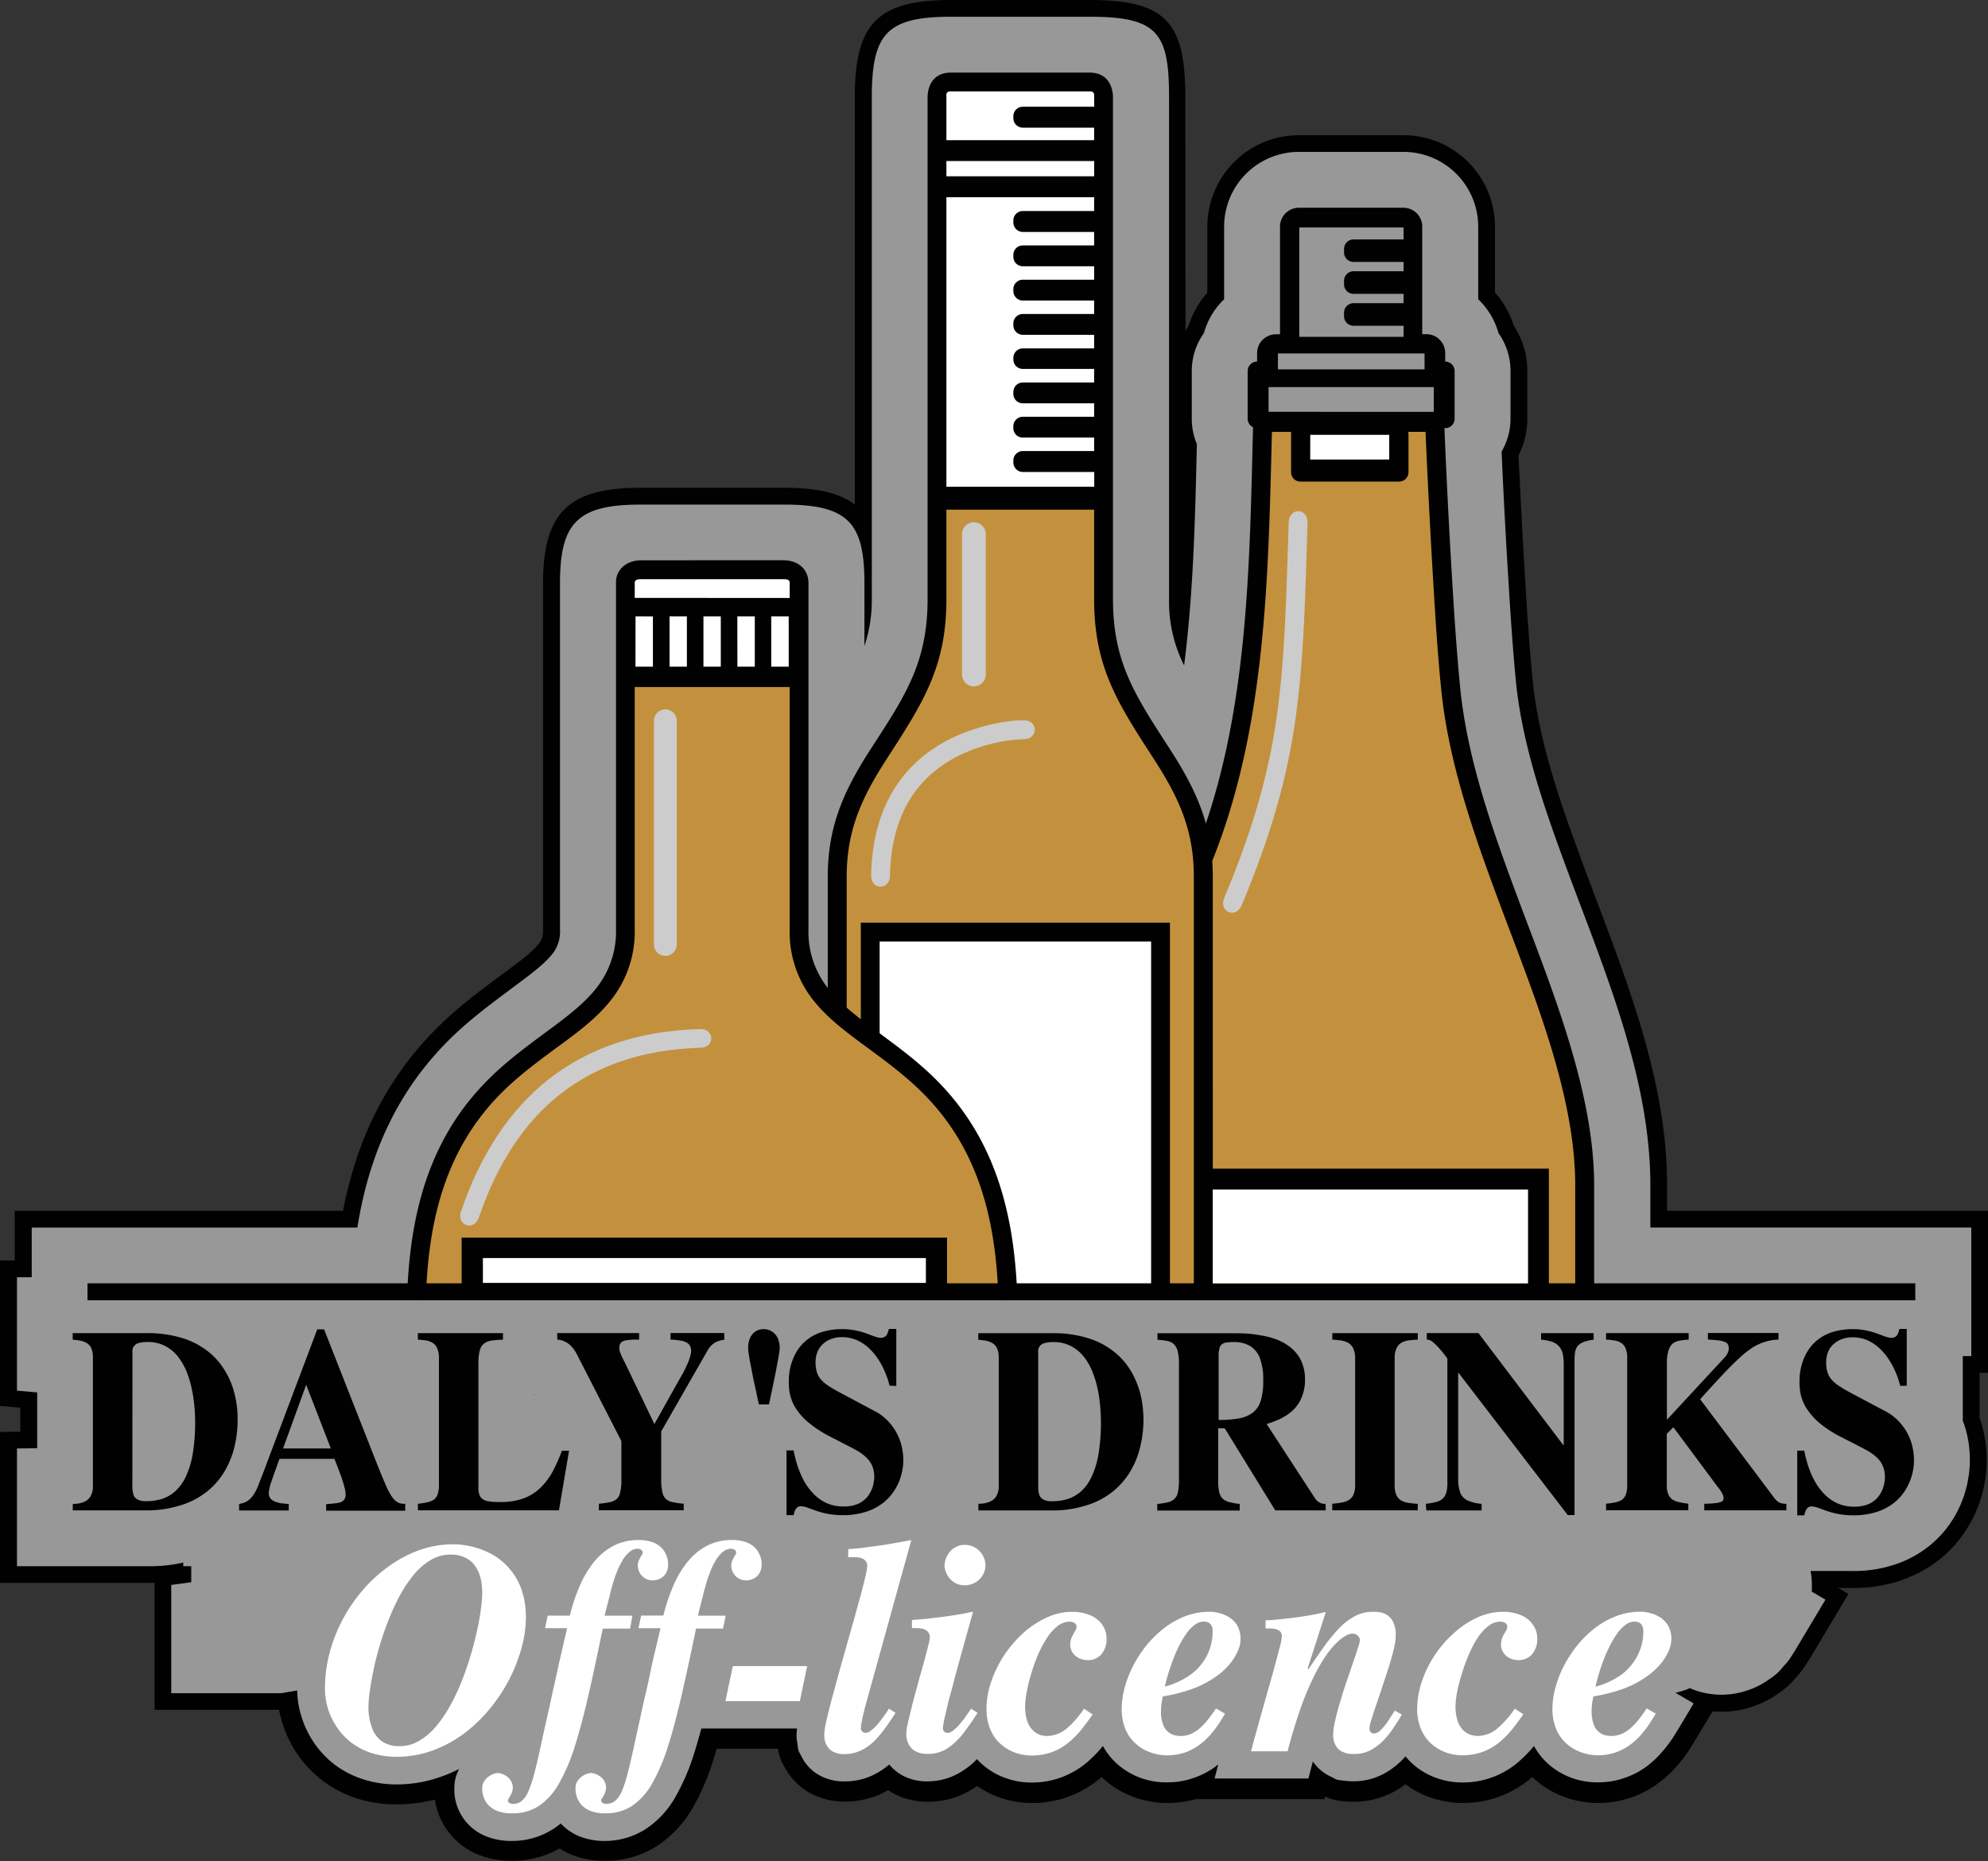 <?xml version="1.0" encoding="UTF-8"?> <svg xmlns="http://www.w3.org/2000/svg" viewBox="0 0 538.93 504.44"><rect x="0" y="0" width="538.93" height="504.44" fill="#333333" stroke="none"/><defs><style>.cls-1,.cls-7{fill:#010101;}.cls-1,.cls-2,.cls-3,.cls-5,.cls-6{fill-rule:evenodd;}.cls-2{fill:#989898;}.cls-3{fill:#c3913d;}.cls-4,.cls-5{fill:#fff;}.cls-6{fill:#cdcccc;}</style></defs><title>Asset 1</title><g id="Layer_2" data-name="Layer 2"><g id="Layer_1-2" data-name="Layer 1"><path class="cls-1" d="M321.39,89.66c.26-.46.52-.89.81-1.32a24.9,24.9,0,0,1,5.1-9V61.4a24.81,24.81,0,0,1,24.81-24.75h28.36A24.81,24.81,0,0,1,405.28,61.4V79.3a24.89,24.89,0,0,1,5.1,9,22.12,22.12,0,0,1,3.66,12.2v12.95a21.8,21.8,0,0,1-2.39,10q.78,16.31,1.73,32.6c.58,9.41,1.18,18.85,2.1,28.23,1.73,17.49,8.1,35,14.18,51.36,10.2,27.42,22.28,55.91,22.28,85.63v6.91h87v43.94h-2.3v12.14c.23.72.46,1.41.66,2.13a35.14,35.14,0,0,1,.06,18.5,34.16,34.16,0,0,1-4,9.24,33.64,33.64,0,0,1-7.43,8.46,35.34,35.34,0,0,1-10.78,5.84,38.84,38.84,0,0,1-12.71,2H498.3l2.79,1.64-10.17,17-1.3,2.07a29.47,29.47,0,0,1-2.71,3.54,23.29,23.29,0,0,1-4.47,4.11,26.54,26.54,0,0,1-7,3.68,26.13,26.13,0,0,1-8.79,1.5,22,22,0,0,1-2.39-.09l-4.35,7.22c-.66,1.09-1.33,2.19-2,3.28a49.51,49.51,0,0,1-3.37,4.4,32.87,32.87,0,0,1-5,4.58,27.26,27.26,0,0,1-7.23,3.83,27.81,27.81,0,0,1-9.08,1.52,26.89,26.89,0,0,1-8.27-1.32,25.33,25.33,0,0,1-8.15-4.46c-.49-.4-1-.83-1.41-1.27-.17.14-.32.26-.46.4a28.36,28.36,0,0,1-18.47,6.65,26.09,26.09,0,0,1-8.27-1.35,24,24,0,0,1-7.18-3.74,24.75,24.75,0,0,1-3.52,2.22,22.51,22.51,0,0,1-10,2.53,25.33,25.33,0,0,1-3.29-.14,12.68,12.68,0,0,1-5-1.29l-.17.72h-34.9a28.57,28.57,0,0,1-7.64,1.06,27.07,27.07,0,0,1-8.3-1.32,25.21,25.21,0,0,1-8.13-4.46c-.49-.4-1-.83-1.44-1.27-.14.14-.29.26-.46.4a28.35,28.35,0,0,1-18.44,6.65,26.26,26.26,0,0,1-8.3-1.35,23.9,23.9,0,0,1-6.51-3.28q-.65.47-1.3.86a22.61,22.61,0,0,1-12.22,3.42,19.35,19.35,0,0,1-8.7-2c-.66-.34-1.3-.72-1.93-1.12q-.78.43-1.64.86a23.19,23.19,0,0,1-10,2.22,19.1,19.1,0,0,1-9.8-2.47,17.16,17.16,0,0,1-6.6-6.85,12.49,12.49,0,0,1-1.82-5H194.28c-.29,1-.6,2-.92,3.05a62.52,62.52,0,0,1-5.42,12.69,30.5,30.5,0,0,1-9.57,10.44,25.83,25.83,0,0,1-14.5,4.2,23.83,23.83,0,0,1-8.73-1.58,20.28,20.28,0,0,1-3.43-1.76,26.3,26.3,0,0,1-13.11,3.34,23.72,23.72,0,0,1-8.73-1.58,19.34,19.34,0,0,1-8.64-6.73,18.76,18.76,0,0,1-3.34-8.29,41.14,41.14,0,0,1-10.29,1.29A34.76,34.76,0,0,1,96,487.23a31,31,0,0,1-16-12.69,31.36,31.36,0,0,1-3.69-8.34c-.26-.89-.49-1.81-.66-2.73-.63,0-1.38,0-2.39,0H41.9V429.05l-1.3,0H0V388.14l5.5-.06v-6.5L0,381.09V341.66H4V328.2H93c3.72-19.42,11.87-36.4,26.4-50.47,5.82-5.64,12.28-10.33,18.79-15.16,2.48-1.84,6.45-4.69,8.21-7.22a5.57,5.57,0,0,0,.81-3.4v-93.8c0-19.37,7.12-25.93,26.42-25.93h38.79c8.85,0,15.1,1.29,19.31,4.55V26.41c0-19.77,5.94-26.41,26-26.41h37.61c20.81,0,26,6.07,26,26.41Zm82.5,207.43c-4-15.65-10.34-30.87-15.94-46-7.23-19.39-14-39.1-16.48-59.74-.35,3.16-.78,6.33-1.27,9.5-2.85,18.07-8.36,35.28-15.45,52.11a22.48,22.48,0,0,1-6.31,8.66v35.42Zm-195-3.48a22.9,22.9,0,0,1-18.41,10.1c-12.51.37-22.68,3.8-30.49,12.08h49.77Z"></path><path class="cls-2" d="M96.88,332.74C100,313.21,107.52,295.6,122.62,281c5.71-5.52,12-10,18.33-14.76,2.91-2.19,7.15-5.27,9.25-8.29a9.75,9.75,0,0,0,1.61-6v-93.8c0-16.37,4.67-21.38,21.87-21.38h38.79c17.43,0,21.87,4.86,21.87,21.32v17a39,39,0,0,0,2-12.6V26.41c0-17.21,4-21.87,21.47-21.87h37.61c18.5,0,21.5,4.4,21.5,21.87v136.1A38.28,38.28,0,0,0,321,180.36c2.56-19.94,3-40.43,3.46-60a17.51,17.51,0,0,1-1.38-6.85V100.54a17.58,17.58,0,0,1,3.29-10.24,20.08,20.08,0,0,1,5.48-9.18V61.4a20.27,20.27,0,0,1,20.26-20.23h28.36A20.27,20.27,0,0,1,400.73,61.4V81.11a20.14,20.14,0,0,1,5.5,9.18,17.76,17.76,0,0,1,3.26,10.24v12.95a17.67,17.67,0,0,1-2.42,8.92q.74,17,1.79,34c.58,9.47,1.18,18.93,2.1,28.37,1.76,17.81,8.24,35.82,14.44,52.51,9.94,26.7,22,55.16,22,84v11.45h87v34.85h-2.31v17.49a25.91,25.91,0,0,1,.84,2.53,30.56,30.56,0,0,1,0,16.11,29.71,29.71,0,0,1-3.46,8,28.48,28.48,0,0,1-6.46,7.31,29.74,29.74,0,0,1-9.34,5.06,34.93,34.93,0,0,1-11.27,1.75,7.69,7.69,0,0,1-.81,0v0H490.83a21,21,0,0,1,.35,3.31c0,.92,0,1.67,0,2.3l3.69,2.16L487,446.75c-.37.63-.78,1.27-1.18,1.9a14.79,14.79,0,0,1-2.33,3,13.93,13.93,0,0,1-3.77,3.45,20.89,20.89,0,0,1-5.76,3,21.66,21.66,0,0,1-14,.2,14.42,14.42,0,0,1-1.84-.72l-.61.26a23,23,0,0,1-3.31,1l4.93,2.88-3.86,6.47c-.63,1-1.27,2.07-1.93,3.08a37.15,37.15,0,0,1-2.94,3.8,26.17,26.17,0,0,1-4.15,3.83,21.75,21.75,0,0,1-5.79,3,21.48,21.48,0,0,1-7.26,1.21,20.22,20.22,0,0,1-6.54-1,19.57,19.57,0,0,1-6.4-3.51,18.35,18.35,0,0,1-4.41-5.35,33.37,33.37,0,0,1-4.47,4.55,23,23,0,0,1-15,5.35,20.35,20.35,0,0,1-6.54-1.07,19.14,19.14,0,0,1-6.4-3.54,19.38,19.38,0,0,1-2.42-2.45c-.23.23-.46.49-.69.75a21.11,21.11,0,0,1-5.45,4.09,17.41,17.41,0,0,1-7.61,1.9,18.42,18.42,0,0,1-2.51-.12c-2.88-.35-1.79-.06-4.35-1.32a11.64,11.64,0,0,1-4.5-3.94l-1.21,4.63H329.26l1-3.83c-.29.23-.58.43-.84.66a21.75,21.75,0,0,1-5.79,3,21.48,21.48,0,0,1-7.26,1.21,20.4,20.4,0,0,1-6.57-1,19.46,19.46,0,0,1-6.37-3.51,18,18,0,0,1-4.44-5.35,33.16,33.16,0,0,1-4.44,4.55,23.21,23.21,0,0,1-6.51,3.83,23,23,0,0,1-8.44,1.53,20.1,20.1,0,0,1-6.54-1.07,18.87,18.87,0,0,1-6.4-3.54q-1-.82-1.81-1.73a21.93,21.93,0,0,1-4.24,3.4,17.34,17.34,0,0,1-9.28,2.62,13.79,13.79,0,0,1-6.25-1.38,12,12,0,0,1-4-3.19,21.12,21.12,0,0,1-4.41,2.88,17.63,17.63,0,0,1-7.66,1.7,13.74,13.74,0,0,1-7-1.73,11.67,11.67,0,0,1-4.52-4.63c-1.21-2.39-1-1.41-1.38-4.32a8.3,8.3,0,0,1-.14-2.53l.09-1.12H190.13c-.63,2.3-1.27,4.6-2,6.88a58.77,58.77,0,0,1-5,11.6,25,25,0,0,1-7.84,8.6A20.44,20.44,0,0,1,163.88,499a18.36,18.36,0,0,1-6.71-1.21,14,14,0,0,1-5.16-3.54,18.59,18.59,0,0,1-1.93,1.44A20.5,20.5,0,0,1,138.61,499a18.36,18.36,0,0,1-6.71-1.21,13.63,13.63,0,0,1-8.73-13.21,10.78,10.78,0,0,1,1.3-5.09,37.06,37.06,0,0,1-4.64,2,35.45,35.45,0,0,1-12.25,2.19,29,29,0,0,1-9.77-1.61A25.31,25.31,0,0,1,90,477.74a25.74,25.74,0,0,1-5.36-6.1,26.5,26.5,0,0,1-3.08-6.91,25.07,25.07,0,0,1-1-6.53c-.52.12-1.07.2-1.58.29-3.92.6-1.35.46-5.76.46H46.42V429.6l5.42-.72v-4.34H49.68v-1a39.93,39.93,0,0,1-9.08,1h-36V392.62l5.48-.06V377.43l-5.48-.49V346.21h4V332.74Zm312.75-31.1C405.8,283.77,398,265.1,392.2,249.56c-7.38-19.85-14.41-40.14-16.48-61.37-1-9.87-1.61-19.8-2.22-29.69-.26-4.29-.49-8.55-.72-12.83h-3.26c-.61,18.24-1,36.49-3.8,54.56-2.79,17.78-8.18,34.47-15.13,51a18.63,18.63,0,0,1-6.69,8.2v42.18Zm-211-100.31V256A18.06,18.06,0,0,1,196.3,265a17.8,17.8,0,0,1,5.3,3,47.09,47.09,0,0,1-2.68-16V201.33Zm9.25,78.18A12.06,12.06,0,0,1,208,281c.32,10.07-7.72,17.93-17.64,18.21-18.73.55-31.15,7.71-39.48,21.18h63.63l-1.35-34.87a52,52,0,0,1-5.24-6ZM145,378h-.12v.12H145Z"></path><path class="cls-3" d="M325.34,231.26S343,201.07,341.91,115.44h46.57s.78,67.25,8.42,88.77c0,0,7.09,27.85,16.57,48.34,0,0,19.74,45.69,16.57,96.91H321.39Z"></path><rect class="cls-4" x="352.17" y="115.84" width="27.43" height="12.26"></rect><path class="cls-3" d="M227.91,275.71l-1.33-38.62s.26-16.95,11.07-30.73c0,0,16.17-23.77,16.31-43.45V29.06s-1.64-6.68,3.75-6.36l36.51-.32s5.65-.81,5.65,6l-.78,139.27s2,16.69,11.56,29.44c0,0,15.13,17.47,16.19,40.17V350.79h-96Z"></path><rect class="cls-4" x="253.99" y="22.44" width="45.7" height="112.16"></rect><path class="cls-5" d="M235.66,280.86V252.23h79v97.83H273c-.52-37.61-13.83-52.11-37.37-69.2Z"></path><path class="cls-3" d="M112.59,349.58s-3.54-45,40.4-70.53c0,0,15.59-9.47,16-24l.61-100.54,47.55,1.32-.92,96.39s1.15,15.94,9.68,21.18c0,0,26.83,16.32,36,31.94,0,0,9.22,17.75,11.58,45.32H119.65Z"></path><rect class="cls-4" x="169.36" y="155.18" width="47.55" height="29.15"></rect><rect class="cls-4" x="127.69" y="337.98" width="126.65" height="11.97"></rect><path class="cls-6" d="M180.39,192.27h0a3.11,3.11,0,0,1,3.08,3.11V256a3.11,3.11,0,0,1-3.08,3.11h0a3.12,3.12,0,0,1-3.11-3.11V195.38a3.12,3.12,0,0,1,3.11-3.11Z"></path><path class="cls-6" d="M189.87,284c-30.92.92-50.17,17.09-60.05,46-1.3,3.83-6.14,2.19-4.84-1.64,10.58-30.93,31.67-48.46,64.75-49.43,4-.12,4.18,5,.14,5.09Z"></path><path class="cls-1" d="M125.15,335.48H256.73v16.37H125.15Zm5.76,5.52H251v6.76H130.91Z"></path><rect class="cls-7" x="23.72" y="347.85" width="495.5" height="4.6"></rect><path class="cls-1" d="M323.64,350.41V237.67c0-12.69-4.06-21.44-10.78-31.85-9.57-14.82-16.25-24.69-16.25-43.31V138.15H256.56v24.37c0,18.62-6.71,28.49-16.25,43.31-6.71,10.42-10.78,19.16-10.78,31.85V275.8l-5.13-3.31V237.67c0-13.73,4.35-23.34,11.61-34.59,9-13.93,15.45-23.11,15.45-40.57V26.41c0-2.68,1.24-6.73,6.31-6.73h37.61c5.1,0,6.34,4.06,6.34,6.73v136.1c0,17.47,6.48,26.64,15.45,40.57,7.26,11.25,11.61,20.86,11.61,34.59V350.41Zm-27-218.48v-4H277.27a2.57,2.57,0,0,1-2.56-2.56v-.55a2.57,2.57,0,0,1,2.56-2.56h19.34v-3.65H277.27a2.54,2.54,0,0,1-2.56-2.53v-.55a2.57,2.57,0,0,1,2.56-2.56h19.34v-3.65H277.27a2.56,2.56,0,0,1-2.56-2.53v-.55a2.57,2.57,0,0,1,2.56-2.56h19.34V100H277.27a2.56,2.56,0,0,1-2.56-2.53V97a2.57,2.57,0,0,1,2.56-2.56h19.34V90.75H277.27a2.57,2.57,0,0,1-2.56-2.56v-.55a2.56,2.56,0,0,1,2.56-2.53h19.34V81.46H277.27a2.57,2.57,0,0,1-2.56-2.56v-.55a2.56,2.56,0,0,1,2.56-2.53h19.34V72.17H277.27a2.57,2.57,0,0,1-2.56-2.56v-.55a2.54,2.54,0,0,1,2.56-2.53h19.34V62.87H277.27a2.57,2.57,0,0,1-2.56-2.56v-.55a2.57,2.57,0,0,1,2.56-2.56h19.34V53.46H256.56v78.47Zm0-103H277.27a2.57,2.57,0,0,0-2.56,2.56v.55a2.57,2.57,0,0,0,2.56,2.56h19.34V38H256.56V26.18c-.09-1,.2-1.41,1.21-1.41h37.61c1,0,1.33.43,1.24,1.41V29ZM256.56,43.65h40.06v4.14H256.56Z"></path><path class="cls-6" d="M264,141.57h0a3.21,3.21,0,0,1,3.23,3.19v38.1a3.21,3.21,0,0,1-3.23,3.19h0a3.21,3.21,0,0,1-3.2-3.19v-38.1a3.21,3.21,0,0,1,3.2-3.19Z"></path><path class="cls-6" d="M277.53,200.35a44.51,44.51,0,0,0-18.16,4.75c-12.68,6.59-17.87,18.33-18.1,32.26-.06,4-5.19,3.94-5.1-.09.26-15.91,6.54-29.35,21-36.77,5.65-2.91,13.89-5.24,20.35-5.27,4,0,4,5.12,0,5.12Z"></path><polygon class="cls-1" points="233.36 250.1 317.16 250.1 317.16 351.05 312.06 351.05 312.06 345.95 312.06 255.2 238.46 255.2 238.46 282.59 233.36 278.71 233.36 250.1"></polygon><path class="cls-1" d="M386.55,117.05h-4.81a2.39,2.39,0,0,1,.09.63V128a2.54,2.54,0,0,1-2.56,2.53H352.54A2.52,2.52,0,0,1,350,128v-10.3a4.63,4.63,0,0,1,.06-.63h-5.25c-1,39-1.5,80-16.31,116.62l-1,2.36-3.78-4.26c14.84-36.66,15-78.35,16-117.31l.06-2.5h51.61l.12,2.45q.86,21.41,2.16,42.84c.58,9.64,1.21,19.34,2.16,29,1.87,19.16,8.62,38.3,15.33,56.31,9,24.29,21,52.57,21,78.75v28.46h-5.13V321.29c0-25.35-12-53.43-20.72-77-6.86-18.44-13.69-37.9-15.62-57.58-1-9.7-1.56-19.45-2.16-29.15q-1.21-20.24-2.08-40.51Zm-31.35.81h21.41v6.7H355.19Z"></path><path class="cls-6" d="M354.47,141.68c-.63,18.56-.84,37.81-3.72,56.17-2.62,16.69-7.64,32-14.15,47.56-1.56,3.71-6.28,1.76-4.73-2,6.37-15.16,11.27-30.1,13.83-46.36,2.85-18.16,3-37.23,3.66-55.56.14-4,5.24-3.86,5.1.17Z"></path><path class="cls-1" d="M391.79,98a2.56,2.56,0,0,1,2.54,2.56v12.95a2.52,2.52,0,0,1-2.54,2.53h-51a2.54,2.54,0,0,1-2.56-2.53V100.54A2.58,2.58,0,0,1,340.79,98v-2.3a5.11,5.11,0,0,1,5.13-5.09H347V61.4a5.12,5.12,0,0,1,5.1-5.09h28.36a5.11,5.11,0,0,1,5.1,5.09V90.58h1.12a5.11,5.11,0,0,1,5.1,5.09Zm-47.89,6.93h44.78v6.7H343.9Zm8.33-43.28H380.5v3.25H366.92a2.57,2.57,0,0,0-2.56,2.56v1A2.57,2.57,0,0,0,366.92,71H380.5v2.53H366.92a2.57,2.57,0,0,0-2.56,2.56v1a2.57,2.57,0,0,0,2.56,2.56H380.5v2.53H366.92a2.57,2.57,0,0,0-2.56,2.56v1a2.57,2.57,0,0,0,2.56,2.56H380.5V91.3H352.23Zm-5.79,34.15h39.74v4.32H346.43Z"></path><path class="cls-7" d="M19.71,409.4H40.6a30.53,30.53,0,0,0,8.9-1.55,21.78,21.78,0,0,0,6.71-3.63,20.5,20.5,0,0,0,4.64-5.35,24.8,24.8,0,0,0,2.71-6.68,32,32,0,0,0,.86-7.54,27.5,27.5,0,0,0-.78-6.62,22.08,22.08,0,0,0-2.54-6.3,19.51,19.51,0,0,0-4.58-5.32,21.41,21.41,0,0,0-7-3.68,31.55,31.55,0,0,0-9.68-1.38H19.71v1.78c.63.06,1.3.14,1.93.23a6.87,6.87,0,0,1,1.79.63,3.21,3.21,0,0,1,1.27,1.35,5.65,5.65,0,0,1,.49,2.53v35a4.93,4.93,0,0,1-.49,2.39A3.61,3.61,0,0,1,23,407a7,7,0,0,1-3.26.63Zm16.2-42.3a8.05,8.05,0,0,1,0-1.18,1.83,1.83,0,0,1,.43-1.06,2.29,2.29,0,0,1,1.21-.81,8.72,8.72,0,0,1,2.45-.29,10.17,10.17,0,0,1,4.9,1.15,10.65,10.65,0,0,1,3.49,3,17.51,17.51,0,0,1,2.33,4.2,30.7,30.7,0,0,1,1.35,4.75,41.65,41.65,0,0,1,.66,4.63c.12,1.47.17,2.76.17,3.86a51.41,51.41,0,0,1-.66,8.78,24.16,24.16,0,0,1-1.87,6.13,12.42,12.42,0,0,1-2.85,3.94,10.07,10.07,0,0,1-3.63,2.1,14.47,14.47,0,0,1-4.24.6,4.9,4.9,0,0,1-2.39-.46,2.15,2.15,0,0,1-1.09-1.35,7.55,7.55,0,0,1-.29-2.33Zm73.94,40.51a3.74,3.74,0,0,1-2.07-.4,4.87,4.87,0,0,1-1.61-1.64,18.36,18.36,0,0,1-1.58-3c-.58-1.29-1.21-2.88-2-4.78L87.86,360.34H86l-14.7,39c-.49,1.32-1,2.5-1.35,3.48a14,14,0,0,1-1.3,2.47,5.92,5.92,0,0,1-1.58,1.58,6.08,6.08,0,0,1-2.25.78v1.78H78.27v-1.78c-.58,0-1.15-.09-1.79-.14a8.26,8.26,0,0,1-1.76-.43,3.43,3.43,0,0,1-1.35-.86,2.41,2.41,0,0,1-.52-1.61,12.56,12.56,0,0,1,.75-3.08c.52-1.52,1.24-3.54,2.16-6.1h14.9c.23.6.52,1.32.86,2.19l1,2.68c.32,1,.61,1.81.81,2.65a7.56,7.56,0,0,1,.35,2,2.27,2.27,0,0,1-.46,1.67,2.74,2.74,0,0,1-1.61.75c-.78.12-1.84.26-3.2.34v1.78h21.44Zm-33.11-15L83,375.36l6.69,17.26Zm77.52.63h-1.93a47.86,47.86,0,0,1-2.48,5.58,18.3,18.3,0,0,1-3.29,4.4,13,13,0,0,1-4.58,2.91,17.75,17.75,0,0,1-6.4,1,14.66,14.66,0,0,1-3.49-.26,2.89,2.89,0,0,1-1.87-1.15,4.8,4.8,0,0,1-.52-2.56V369.66a13.28,13.28,0,0,1,.37-3.62,3.41,3.41,0,0,1,1.21-1.9,4.46,4.46,0,0,1,2.07-.78,27.55,27.55,0,0,1,3-.23v-1.78H113.28v1.78c.75,0,1.47.12,2.16.2a5.08,5.08,0,0,1,1.79.63,3,3,0,0,1,1.27,1.47,6.45,6.45,0,0,1,.49,2.73v34.41a7.34,7.34,0,0,1-.37,2.53,2.81,2.81,0,0,1-1.09,1.44,5.37,5.37,0,0,1-1.79.69,22,22,0,0,1-2.45.37v1.78h38.24Zm42.07-31.91H181.78v1.78a19.85,19.85,0,0,1,2.82.29,4.21,4.21,0,0,1,2,.83,2.54,2.54,0,0,1,.75,2A5.51,5.51,0,0,1,187,368a14.1,14.1,0,0,1-.78,2c-.29.66-.58,1.27-.86,1.78a9.38,9.38,0,0,1-.61,1.09L177.4,386l-7.92-16.49c-.2-.37-.4-.81-.66-1.29s-.43-.95-.63-1.44a3.63,3.63,0,0,1-.29-1.24,2.35,2.35,0,0,1,.37-1.53,2.46,2.46,0,0,1,1.56-.72,18.32,18.32,0,0,1,3.43-.17v-1.78H151.06v1.78a5.26,5.26,0,0,1,2.22.6,6.11,6.11,0,0,1,1.58,1.18,8.76,8.76,0,0,1,1,1.27,8.56,8.56,0,0,1,.49.86l12.1,23.59v10.45a13.36,13.36,0,0,1-.32,3.42,3.27,3.27,0,0,1-1,1.87,4.13,4.13,0,0,1-1.9.83,21,21,0,0,1-2.88.4v1.78h23v-1.78a20.8,20.8,0,0,1-2.91-.4,3.89,3.89,0,0,1-1.87-.83,3.42,3.42,0,0,1-1-1.87,14.82,14.82,0,0,1-.32-3.42V388l12.65-22.1a5.69,5.69,0,0,1,1.47-1.67,4.62,4.62,0,0,1,1.61-.78,7.46,7.46,0,0,1,1.41-.32Zm12.13,19.34c.23-1,.46-2.16.72-3.4l.78-3.71c.26-1.27.49-2.45.69-3.57s.4-2.07.52-2.88a15.81,15.81,0,0,0,.2-1.73,6.56,6.56,0,0,0-.55-2.7,4.19,4.19,0,0,0-6.05-1.76,4.18,4.18,0,0,0-1.44,1.76,6.56,6.56,0,0,0-.52,2.7,14,14,0,0,0,.17,1.73c.14.81.29,1.76.52,2.88s.43,2.3.69,3.57.55,2.47.81,3.71.49,2.36.72,3.4Zm34.52-5V360.22h-2a9.83,9.83,0,0,1-.4,1.21,1.63,1.63,0,0,1-.63.86,2.1,2.1,0,0,1-1.15.35,5.92,5.92,0,0,1-1.67-.37c-.66-.23-1.38-.52-2.22-.81a19.51,19.51,0,0,0-2.88-.81,16.6,16.6,0,0,0-3.57-.37A18.18,18.18,0,0,0,223,361a12.46,12.46,0,0,0-3.92,1.93,11.76,11.76,0,0,0-2.65,2.71,13,13,0,0,0-1.58,3.08,14.08,14.08,0,0,0-.81,3,17.17,17.17,0,0,0-.2,2.56,22.1,22.1,0,0,0,.09,2.27,12.33,12.33,0,0,0,.63,2.79,11.64,11.64,0,0,0,1.73,3.19,16.78,16.78,0,0,0,3.34,3.42,31.22,31.22,0,0,0,5.53,3.51l4.41,2.27c1.1.55,2.08,1.09,3,1.61a12.45,12.45,0,0,1,2.33,1.78,6.81,6.81,0,0,1,1.56,2.24,8,8,0,0,1,.55,3.05,9.33,9.33,0,0,1-.12,1.18,8,8,0,0,1-.52,2,8.38,8.38,0,0,1-1.3,2.22,7.21,7.21,0,0,1-2.42,1.81,9.72,9.72,0,0,1-3.92.72,11.23,11.23,0,0,1-4.52-.86,12,12,0,0,1-3.52-2.42,16.53,16.53,0,0,1-2.62-3.45,25.36,25.36,0,0,1-1.82-4.14,33.73,33.73,0,0,1-1.1-4.32h-1.93v17.55h1.93a7.52,7.52,0,0,1,.32-1.15,2.14,2.14,0,0,1,.61-.89,1.38,1.38,0,0,1,1.07-.37,5.67,5.67,0,0,1,1.76.37l2.31.83a21.47,21.47,0,0,0,7.23,1.21,20.26,20.26,0,0,0,6.4-.95,15,15,0,0,0,4.67-2.47,13.6,13.6,0,0,0,3.08-3.51,13.76,13.76,0,0,0,1.73-4,14.92,14.92,0,0,0,.55-3.94,16,16,0,0,0-.55-4.23,14.43,14.43,0,0,0-1.38-3.4,13.47,13.47,0,0,0-1.82-2.56,13.66,13.66,0,0,0-1.9-1.81,10.66,10.66,0,0,0-1.64-1.09l-9.71-5.18a34,34,0,0,1-3.4-2,8.53,8.53,0,0,1-2.1-1.84,5.47,5.47,0,0,1-1-2,9.69,9.69,0,0,1-.29-2.53,7.28,7.28,0,0,1,.63-3,5.94,5.94,0,0,1,1.61-2.1,6.52,6.52,0,0,1,2.28-1.24,7.82,7.82,0,0,1,2.56-.4,10.12,10.12,0,0,1,4.24.86,11.94,11.94,0,0,1,3.37,2.33,16.77,16.77,0,0,1,2.54,3.17,21,21,0,0,1,1.76,3.51,19.6,19.6,0,0,1,1.07,3.28Zm22.25,33.75h20.92a30.51,30.51,0,0,0,8.88-1.55,21.13,21.13,0,0,0,6.71-3.63,20.48,20.48,0,0,0,4.64-5.35,23.05,23.05,0,0,0,2.71-6.68,30.51,30.51,0,0,0,.89-7.54,29,29,0,0,0-.78-6.62,23.87,23.87,0,0,0-2.54-6.3,19.61,19.61,0,0,0-4.61-5.32,21.11,21.11,0,0,0-7-3.68,31.23,31.23,0,0,0-9.65-1.38h-20.2v1.78c.66.06,1.3.14,2,.23a7.07,7.07,0,0,1,1.76.63,3.21,3.21,0,0,1,1.27,1.35,5.63,5.63,0,0,1,.52,2.53v35a5.29,5.29,0,0,1-.52,2.39,3.42,3.42,0,0,1-1.7,1.67,7,7,0,0,1-3.29.63Zm16.22-42.3a7.93,7.93,0,0,1,0-1.18,2.32,2.32,0,0,1,.43-1.06,2.38,2.38,0,0,1,1.24-.81,8.5,8.5,0,0,1,2.42-.29,10,10,0,0,1,4.9,1.15,10.74,10.74,0,0,1,3.52,3,16.48,16.48,0,0,1,2.31,4.2,27.82,27.82,0,0,1,1.38,4.75,41.18,41.18,0,0,1,.63,4.63c.12,1.47.17,2.76.17,3.86a51.47,51.47,0,0,1-.66,8.78,23.06,23.06,0,0,1-1.87,6.13,12.38,12.38,0,0,1-2.82,3.94,10.43,10.43,0,0,1-3.66,2.1,14.42,14.42,0,0,1-4.21.6,4.83,4.83,0,0,1-2.39-.46,2.29,2.29,0,0,1-1.12-1.35,6.84,6.84,0,0,1-.26-2.33Zm48.9-.35c.09-.58.17-1,.26-1.41a2,2,0,0,1,.55-.92,2.53,2.53,0,0,1,1.15-.52,13.53,13.53,0,0,1,2.13-.14,8.39,8.39,0,0,1,4.44,1.06,6.45,6.45,0,0,1,2.68,3.34,15.85,15.85,0,0,1,.89,5.84,17.84,17.84,0,0,1-.66,5.58,6.42,6.42,0,0,1-2.13,3.28,8.39,8.39,0,0,1-3.77,1.58,30.37,30.37,0,0,1-5.53.43Zm29,40.86a2.77,2.77,0,0,1-.84-.06,2.48,2.48,0,0,1-.92-.37,3.52,3.52,0,0,1-1-.92L343.38,386c.75-.23,1.56-.52,2.48-.89a16.36,16.36,0,0,0,2.74-1.38,12.06,12.06,0,0,0,2.56-2.16,10.1,10.1,0,0,0,1.87-3.22,12.29,12.29,0,0,0,.75-4.49,11.64,11.64,0,0,0-1.07-5.06,10.32,10.32,0,0,0-2.74-3.48,14.17,14.17,0,0,0-3.77-2.19A21.15,21.15,0,0,0,342,362a36.19,36.19,0,0,0-3.92-.52c-1.21-.06-2.19-.09-3-.09h-21.3v1.78a15.43,15.43,0,0,1,2.51.29,3.72,3.72,0,0,1,1.82.78,3.94,3.94,0,0,1,1.12,1.9,13,13,0,0,1,.37,3.57v31.42a15,15,0,0,1-.29,3.37,3.22,3.22,0,0,1-1,1.84,3.87,3.87,0,0,1-1.79.89,23.18,23.18,0,0,1-2.8.43v1.78h22.36v-1.78a22.18,22.18,0,0,1-2.77-.49,4.17,4.17,0,0,1-1.79-.89,3.64,3.64,0,0,1-1-1.81,14.79,14.79,0,0,1-.29-3.34V387.16h1.79l13.69,22.24H359.4Zm25,0q-1.38-.09-2.51-.26a5.93,5.93,0,0,1-2-.66,3.26,3.26,0,0,1-1.3-1.47,6.52,6.52,0,0,1-.46-2.65V368.17a5.78,5.78,0,0,1,.55-2.79,3.39,3.39,0,0,1,1.41-1.5,5.83,5.83,0,0,1,2-.58c.75-.09,1.53-.14,2.31-.17v-1.78H361.19v1.78c.78,0,1.53.12,2.25.2a6.45,6.45,0,0,1,2,.63,3.42,3.42,0,0,1,1.38,1.47,6.38,6.38,0,0,1,.55,2.73v34.41a6.32,6.32,0,0,1-.46,2.59,3.46,3.46,0,0,1-1.27,1.44,5.28,5.28,0,0,1-2,.69c-.75.14-1.58.23-2.48.32v1.78h23.17Zm2.3,1.78h15v-1.78a11.79,11.79,0,0,1-3.8-.92,3.94,3.94,0,0,1-2-2.13,11.45,11.45,0,0,1-.55-4V372.17h.14L425,410.67h1.84V368.8a16.4,16.4,0,0,1,.14-2.21,3.77,3.77,0,0,1,.66-1.67,4,4,0,0,1,1.56-1.12,11,11,0,0,1,2.82-.66v-1.78H417.78v1.78a11.14,11.14,0,0,1,3.23.66,4.27,4.27,0,0,1,1.84,1.41,4.88,4.88,0,0,1,.86,2.13,13.92,13.92,0,0,1,.2,2.82V391.7h-.12l-23-30.36h-14v1.78a1.69,1.69,0,0,1,.72.12,2.5,2.5,0,0,1,1,.6,14.76,14.76,0,0,1,1.56,1.53,32.25,32.25,0,0,1,2.3,2.88v33.7a8.45,8.45,0,0,1-.35,2.79,3.25,3.25,0,0,1-1.07,1.61,4.41,4.41,0,0,1-1.82.83,22,22,0,0,1-2.59.43Zm97.63-1.78a7.86,7.86,0,0,1-1.21-.12,3.28,3.28,0,0,1-1-.43,3.82,3.82,0,0,1-1-.95l-20.17-26.85c2.19-2.45,4.15-4.58,5.82-6.36s3.14-3.28,4.47-4.49a27.21,27.21,0,0,1,3.66-3,14.13,14.13,0,0,1,7.29-2.33v-1.78H463v1.78c1.18.06,2.16.14,2.91.23a7.57,7.57,0,0,1,1.7.43,1.47,1.47,0,0,1,.81.66,2.08,2.08,0,0,1,.23,1,3.22,3.22,0,0,1-.23,1.21,5.1,5.1,0,0,1-.75,1.15c-.35.4-.81.92-1.41,1.55l-14.38,15.51V369.66a11.65,11.65,0,0,1,.43-3.57,4,4,0,0,1,1.15-1.9,4.06,4.06,0,0,1,1.87-.78,14.67,14.67,0,0,1,2.45-.29v-1.78H435.39v1.78c.75,0,1.5.12,2.16.2a5,5,0,0,1,1.84.63,3.21,3.21,0,0,1,1.27,1.47,6.49,6.49,0,0,1,.46,2.73v34.41a7,7,0,0,1-.37,2.56,3.17,3.17,0,0,1-1.12,1.44,5.22,5.22,0,0,1-1.82.69,24.44,24.44,0,0,1-2.42.34v1.78h22.3v-1.78a21.68,21.68,0,0,1-2.39-.4,5.61,5.61,0,0,1-1.84-.69,3.35,3.35,0,0,1-1.18-1.41,6.25,6.25,0,0,1-.43-2.53V388.65l1.79-1.78,12,16.14a10.75,10.75,0,0,1,1.21,1.73,3,3,0,0,1,.4,1.38.92.92,0,0,1-.46.86,4.1,4.1,0,0,1-1.61.43,27.29,27.29,0,0,1-3.17.2v1.78h22.25Zm32.62-32V360.22h-2a6.61,6.61,0,0,1-.37,1.21,1.79,1.79,0,0,1-.63.86,2.21,2.21,0,0,1-1.18.35,6.14,6.14,0,0,1-1.67-.37c-.63-.23-1.38-.52-2.22-.81a20.13,20.13,0,0,0-2.85-.81,16.79,16.79,0,0,0-3.57-.37A18.18,18.18,0,0,0,497,361a12.16,12.16,0,0,0-3.92,1.93,11.23,11.23,0,0,0-2.65,2.71,13.17,13.17,0,0,0-1.61,3.08,15.86,15.86,0,0,0-.78,3,14,14,0,0,0-.2,2.56,16.14,16.14,0,0,0,.09,2.27,11,11,0,0,0,.63,2.79,11.65,11.65,0,0,0,1.73,3.19A16.78,16.78,0,0,0,493.6,386a29.86,29.86,0,0,0,5.5,3.51l4.44,2.27c1.09.55,2.08,1.09,3,1.61a12.69,12.69,0,0,1,2.36,1.78,6.34,6.34,0,0,1,1.53,2.24,7.5,7.5,0,0,1,.55,3.05,5.12,5.12,0,0,1-.09,1.18,11.46,11.46,0,0,1-.52,2,7.81,7.81,0,0,1-1.33,2.22,6.68,6.68,0,0,1-2.42,1.81,9.62,9.62,0,0,1-3.92.72,11.18,11.18,0,0,1-4.5-.86,11.59,11.59,0,0,1-3.52-2.42,16.55,16.55,0,0,1-2.62-3.45,25.48,25.48,0,0,1-1.82-4.14,34,34,0,0,1-1.12-4.32h-1.9v17.55h1.9a7.49,7.49,0,0,1,.35-1.15,2.08,2.08,0,0,1,.58-.89,1.46,1.46,0,0,1,1.07-.37,5.51,5.51,0,0,1,1.76.37l2.33.83a20.77,20.77,0,0,0,3.11.83,21.62,21.62,0,0,0,4.12.37,20.52,20.52,0,0,0,6.4-.95,14.55,14.55,0,0,0,4.64-2.47,13.72,13.72,0,0,0,3.11-3.51,15.51,15.51,0,0,0,1.73-4,14.9,14.9,0,0,0,.55-3.94,17.22,17.22,0,0,0-.55-4.23,14.44,14.44,0,0,0-1.38-3.4,14.92,14.92,0,0,0-1.82-2.56,12.34,12.34,0,0,0-1.93-1.81,9.34,9.34,0,0,0-1.61-1.09l-9.74-5.18a37.45,37.45,0,0,1-3.4-2,8.88,8.88,0,0,1-2.08-1.84,5.45,5.45,0,0,1-1-2,8.59,8.59,0,0,1-.29-2.53,7.29,7.29,0,0,1,.6-3,5.71,5.71,0,0,1,1.64-2.1,6.53,6.53,0,0,1,2.28-1.24,7.7,7.7,0,0,1,2.56-.4,10.13,10.13,0,0,1,4.24.86,12.23,12.23,0,0,1,3.34,2.33,15.67,15.67,0,0,1,2.54,3.17,21.2,21.2,0,0,1,1.79,3.51,22.7,22.7,0,0,1,1.07,3.28Z"></path><path class="cls-4" d="M122.1,421.4a8.57,8.57,0,0,1,4.18.89,6.6,6.6,0,0,1,2.54,2.22,10.12,10.12,0,0,1,1.33,2.76,14.63,14.63,0,0,1,.49,2.62q.09,1.21.09,1.73a32.22,32.22,0,0,1-.37,4.52c-.23,1.84-.58,3.83-1.07,6s-1.07,4.46-1.79,6.85-1.53,4.72-2.45,7a56.18,56.18,0,0,1-3.17,6.62,33.4,33.4,0,0,1-3.83,5.52,17,17,0,0,1-4.5,3.77,10.2,10.2,0,0,1-5.13,1.41,8.71,8.71,0,0,1-4.38-1,7.27,7.27,0,0,1-3-3.48,16,16,0,0,1-1.15-6.47,30.73,30.73,0,0,1,.35-3.94c.23-1.64.58-3.54,1-5.67s1-4.34,1.7-6.7,1.5-4.69,2.42-7a64.59,64.59,0,0,1,3.08-6.68,35.17,35.17,0,0,1,3.83-5.64,17.36,17.36,0,0,1,4.55-3.91,10.41,10.41,0,0,1,5.3-1.44Zm-34,36.34A18.5,18.5,0,0,0,91,467.67a17.68,17.68,0,0,0,9.31,7.37,22.67,22.67,0,0,0,7.29,1.15,28.29,28.29,0,0,0,9.68-1.7,34,34,0,0,0,8.47-4.57,40.43,40.43,0,0,0,7-6.71,45.25,45.25,0,0,0,5.3-8,44.09,44.09,0,0,0,3.34-8.55,32,32,0,0,0,1.18-8.32,23.1,23.1,0,0,0-1.21-7.54,17.71,17.71,0,0,0-7.78-9.38,22.39,22.39,0,0,0-5.36-2.13,21.69,21.69,0,0,0-5.5-.69,27.15,27.15,0,0,0-8.82,1.5,33,33,0,0,0-8.13,4.2,39,39,0,0,0-7.12,6.36,43.88,43.88,0,0,0-5.59,8,43,43,0,0,0-3.66,9.18,38.06,38.06,0,0,0-1.3,9.87Zm83.34-19.8h-7.55l1.5-5.84c.14-.69.37-1.55.66-2.56s.66-2.07,1.07-3.19a21.08,21.08,0,0,1,1.5-3.14,8.25,8.25,0,0,1,1.9-2.42,3.54,3.54,0,0,1,2.33-1,1.71,1.71,0,0,1,.92.26.93.93,0,0,1,.46.89,1.33,1.33,0,0,1-.35.72c-.2.34-.43.72-.63,1.15a3.91,3.91,0,0,0-.35,1.44,4.67,4.67,0,0,0,.55,2.13,4,4,0,0,0,3.4,2,4.85,4.85,0,0,0,2-.43,4.19,4.19,0,0,0,1.61-1.41,4.46,4.46,0,0,0,.66-2.53,6.29,6.29,0,0,0-.23-1.73,7.25,7.25,0,0,0-1.07-2.19,6.6,6.6,0,0,0-2.42-1.87,10.65,10.65,0,0,0-4.32-.78,14.37,14.37,0,0,0-6.86,1.61,16.82,16.82,0,0,0-5.27,4.43,27.64,27.64,0,0,0-3.83,6.5,50.33,50.33,0,0,0-2.65,7.94h-6l-.72,3.42h6c-.32,1.35-.72,3-1.15,4.95s-1,4.12-1.47,6.45-1.07,4.72-1.58,7.14-1.07,4.83-1.59,7.16-1,4.46-1.41,6.42c-.6,2.79-1.15,5.15-1.67,7.11a35.17,35.17,0,0,1-1.56,4.81,7.09,7.09,0,0,1-1.84,2.73,3.5,3.5,0,0,1-2.48.83,1.63,1.63,0,0,1-1-.29,1,1,0,0,1-.32-.69,2.41,2.41,0,0,1,.35-.66,10.26,10.26,0,0,0,.63-1.15,3.85,3.85,0,0,0,.35-1.55,3.54,3.54,0,0,0-.49-1.87,4,4,0,0,0-1.15-1.24,5.47,5.47,0,0,0-1.35-.69,3.85,3.85,0,0,0-1.09-.2,3.53,3.53,0,0,0-1.21.26,5.59,5.59,0,0,0-1.38.78,4.68,4.68,0,0,0-1.12,1.27,3.34,3.34,0,0,0-.49,1.7,6.89,6.89,0,0,0,1.12,4,6.46,6.46,0,0,0,2.88,2.22,10.5,10.5,0,0,0,4,.69,13,13,0,0,0,7.35-2,17.92,17.92,0,0,0,5.48-6.13,51.14,51.14,0,0,0,4.29-10.1c1.27-4,2.51-8.72,3.72-14s2.48-11.28,3.83-17.84h7.41Zm25.3,0h-7.55l1.47-5.84c.17-.69.4-1.55.69-2.56s.63-2.07,1.07-3.19a18.39,18.39,0,0,1,1.47-3.14,8.74,8.74,0,0,1,1.9-2.42,3.6,3.6,0,0,1,2.33-1,1.82,1.82,0,0,1,1,.26.92.92,0,0,1,.43.89,1.33,1.33,0,0,1-.35.72c-.2.34-.4.72-.61,1.15a3.41,3.41,0,0,0-.35,1.44,4,4,0,0,0,.55,2.13,4,4,0,0,0,1.41,1.44,4.17,4.17,0,0,0,2,.55,4.75,4.75,0,0,0,2-.43,3.82,3.82,0,0,0,1.61-1.41,4.46,4.46,0,0,0,.66-2.53,6.29,6.29,0,0,0-.23-1.73,7.25,7.25,0,0,0-1.07-2.19,6.6,6.6,0,0,0-2.42-1.87,10.56,10.56,0,0,0-4.32-.78,14.45,14.45,0,0,0-6.86,1.61,16.82,16.82,0,0,0-5.27,4.43,27.65,27.65,0,0,0-3.83,6.5,53.46,53.46,0,0,0-2.65,7.94h-6l-.75,3.42h6c-.35,1.35-.72,3-1.18,4.95s-1,4.12-1.47,6.45-1,4.72-1.58,7.14-1.07,4.83-1.58,7.16-1,4.46-1.41,6.42c-.61,2.79-1.15,5.15-1.67,7.11a28.66,28.66,0,0,1-1.56,4.81,7.06,7.06,0,0,1-1.82,2.73,3.62,3.62,0,0,1-2.51.83,1.53,1.53,0,0,1-1-.29,1,1,0,0,1-.32-.69,1.42,1.42,0,0,1,.35-.66,10.51,10.51,0,0,0,.61-1.15,3.42,3.42,0,0,0,.35-1.55,3.54,3.54,0,0,0-.49-1.87,4,4,0,0,0-1.15-1.24,5.49,5.49,0,0,0-1.35-.69,3.85,3.85,0,0,0-1.1-.2,3.53,3.53,0,0,0-1.21.26,5.58,5.58,0,0,0-1.38.78,5.22,5.22,0,0,0-1.12,1.27,3.06,3.06,0,0,0-.46,1.7,6.69,6.69,0,0,0,1.12,4,6.23,6.23,0,0,0,2.85,2.22,10.51,10.51,0,0,0,4,.69,12.94,12.94,0,0,0,7.35-2,17.92,17.92,0,0,0,5.48-6.13,51.11,51.11,0,0,0,4.29-10.1c1.27-4,2.51-8.72,3.72-14s2.51-11.28,3.86-17.84H196Zm22.07,13.67H198.66l-2,9.5h20.17ZM241,463.15c-.4.63-.89,1.32-1.44,2.07a24.57,24.57,0,0,1-1.64,2.13,10.32,10.32,0,0,1-1.73,1.67,2.61,2.61,0,0,1-1.58.69,1.87,1.87,0,0,1-.37-.09,1.44,1.44,0,0,1-.55-.35,1.1,1.1,0,0,1-.32-.81,9.57,9.57,0,0,1,.23-1.7c.12-.72.29-1.5.49-2.33s.4-1.61.6-2.33.35-1.35.49-1.81l11.87-42.84c-1.61.29-3.08.58-4.47.81s-2.77.49-4.06.66-2.68.37-4.06.55-2.91.32-4.52.43v2.22a17,17,0,0,1,2.42,0,3.58,3.58,0,0,1,1.93.63,2.08,2.08,0,0,1,.81,1.78,17.82,17.82,0,0,1-.52,2.85q-.48,2.12-1.3,5.18c-.58,2-1.18,4.29-1.87,6.76s-1.41,4.95-2.13,7.54-1.47,5.12-2.13,7.6-1.33,4.78-1.87,6.88-1,3.94-1.33,5.44a18.51,18.51,0,0,0-.49,3.22,7.73,7.73,0,0,0,.06,1.32,5.4,5.4,0,0,0,.63,1.84,4,4,0,0,0,1.64,1.61,6.33,6.33,0,0,0,3.23.69,10.33,10.33,0,0,0,4.41-1,13.51,13.51,0,0,0,3.6-2.56,28.54,28.54,0,0,0,3-3.57c.92-1.29,1.87-2.65,2.74-4.06Zm22.25,0c-.4.63-.89,1.32-1.41,2.07s-1.1,1.47-1.67,2.13a10.34,10.34,0,0,1-1.73,1.67,2.61,2.61,0,0,1-1.58.69,1.32,1.32,0,0,1-.81-.29,1.24,1.24,0,0,1-.43-1A16.81,16.81,0,0,1,256,466c.26-1.15.61-2.59,1-4.29s1-3.6,1.5-5.64,1.12-4.2,1.73-6.42,1.24-4.4,1.84-6.59,1.18-4.26,1.73-6.21q-2.12.47-4.5.86c-1.56.26-3.14.49-4.67.66s-2.94.37-4.24.49-2.33.2-3.17.26v2.21a15.25,15.25,0,0,1,2.31.06,3.55,3.55,0,0,1,1.82.69,2.44,2.44,0,0,1,.72,1.87,11,11,0,0,1-.37,1.84c-.23,1-.52,2.1-.89,3.51s-.81,2.91-1.27,4.52-.89,3.31-1.35,4.95-.86,3.25-1.24,4.78-.69,2.79-.92,3.91a13.59,13.59,0,0,0-.35,2.47,7.28,7.28,0,0,0,.2,1.67,5.17,5.17,0,0,0,.84,1.81,4.49,4.49,0,0,0,1.73,1.41,6.41,6.41,0,0,0,2.88.58A9.76,9.76,0,0,0,256.7,474,17.67,17.67,0,0,0,261,470a63.15,63.15,0,0,0,4-5.73Zm-7.23-39a5.81,5.81,0,0,0,.32,1.75,6.09,6.09,0,0,0,1,1.81,5.32,5.32,0,0,0,1.67,1.41,5.17,5.17,0,0,0,2.48.58,5.58,5.58,0,0,0,2.88-.75,5.4,5.4,0,0,0,2-1.93,5.29,5.29,0,0,0,.78-2.73,5.79,5.79,0,0,0-.78-2.79,6,6,0,0,0-2-2,5.62,5.62,0,0,0-2.85-.75,4.81,4.81,0,0,0-2.39.58,4.74,4.74,0,0,0-1.7,1.38,5.91,5.91,0,0,0-1,1.75,5,5,0,0,0-.35,1.7Zm37.84,39a24.69,24.69,0,0,1-4.84,5.5,8.59,8.59,0,0,1-5.16,1.9,7.12,7.12,0,0,1-2-.32A5.4,5.4,0,0,1,280,469a6.11,6.11,0,0,1-1.5-2.45,12.58,12.58,0,0,1-.6-4,22.73,22.73,0,0,1,.4-3.71,41.29,41.29,0,0,1,1.15-4.83,49.05,49.05,0,0,1,1.79-5.12,32.11,32.11,0,0,1,2.42-4.66,13.63,13.63,0,0,1,2.91-3.37,5.28,5.28,0,0,1,3.37-1.29,2.77,2.77,0,0,1,.84.12,2,2,0,0,1,.75.43,1.29,1.29,0,0,1,.32.84,2.75,2.75,0,0,1-.46,1.24,14.64,14.64,0,0,0-.81,1.53,4.69,4.69,0,0,0-.46,2,4.07,4.07,0,0,0,.72,2.33,4.48,4.48,0,0,0,1.76,1.44,5.38,5.38,0,0,0,2.19.49,4.74,4.74,0,0,0,3.78-1.58,6.32,6.32,0,0,0,1.41-4.32,6.5,6.5,0,0,0-1-3.45,7.37,7.37,0,0,0-3.11-2.68,12.35,12.35,0,0,0-5.33-1.06,16.18,16.18,0,0,0-6.74,1.53,24.36,24.36,0,0,0-6.28,4.11,32.4,32.4,0,0,0-5.22,6,31.7,31.7,0,0,0-3.54,7.14,22.35,22.35,0,0,0-1.33,7.54,14.1,14.1,0,0,0,1.15,5.81,10.41,10.41,0,0,0,2.94,3.91,12.07,12.07,0,0,0,3.92,2.22,13.67,13.67,0,0,0,4.21.69,16.7,16.7,0,0,0,5.73-1,15.71,15.71,0,0,0,4.41-2.62,24,24,0,0,0,3.49-3.57c1-1.29,2-2.62,2.94-3.94Zm35.79-.06q-.78,1.17-1.73,2.42a18.65,18.65,0,0,1-2.1,2.42,10.09,10.09,0,0,1-2.56,1.87,6.75,6.75,0,0,1-3.05.75,8.13,8.13,0,0,1-1.53-.14,4.46,4.46,0,0,1-3.31-2.79,9.12,9.12,0,0,1-.63-3.8,14.68,14.68,0,0,1,.12-2c.09-.58.2-1.27.37-2a43.64,43.64,0,0,0,8.27-2.13,27.76,27.76,0,0,0,6-3.14,19.39,19.39,0,0,0,3.95-3.6,14,14,0,0,0,2.19-3.6,7.85,7.85,0,0,0,.66-3.11,7.38,7.38,0,0,0-.89-3.65,7,7,0,0,0-2.25-2.24,9.58,9.58,0,0,0-2.77-1.15,9.36,9.36,0,0,0-2.54-.32,18.37,18.37,0,0,0-6.4,1.15,23.56,23.56,0,0,0-5.71,3.16,30.51,30.51,0,0,0-4.81,4.63,33.07,33.07,0,0,0-3.66,5.55,30.16,30.16,0,0,0-2.36,6,22.15,22.15,0,0,0-.83,5.81,14.15,14.15,0,0,0,1.15,5.84,10.77,10.77,0,0,0,3,3.91,11.75,11.75,0,0,0,4,2.19,13.54,13.54,0,0,0,4.21.69,15.55,15.55,0,0,0,4.78-.78,15.17,15.17,0,0,0,3.83-2,19.21,19.21,0,0,0,3-2.73,33.83,33.83,0,0,0,2.33-3c.63-1,1.24-2,1.73-2.79Zm-3.29-23.51a2.09,2.09,0,0,1,2.31,1.73,4.64,4.64,0,0,1,.06,1,14,14,0,0,1-.49,3.71,14.42,14.42,0,0,1-5.91,8.2,21.23,21.23,0,0,1-6.54,2.93c.2-1,.52-2.16.89-3.4s.81-2.53,1.3-3.83a38.31,38.31,0,0,1,1.67-3.83,27.63,27.63,0,0,1,2-3.34,10.49,10.49,0,0,1,2.28-2.36,4.1,4.1,0,0,1,2.45-.86Zm51.78,24.08c-.72,1.12-1.41,2.13-2,3.08a16,16,0,0,1-1.9,2.25,2.8,2.8,0,0,1-1.73.89,1.17,1.17,0,0,1-1-.46,1.7,1.7,0,0,1-.26-1,9.48,9.48,0,0,1,.52-2.3c.35-1.12.78-2.47,1.33-4.06s1.12-3.25,1.7-5.06,1.18-3.54,1.73-5.29,1-3.34,1.33-4.8a16,16,0,0,0,.52-3.57,8,8,0,0,0-.69-3.65,4.65,4.65,0,0,0-1.67-1.93,5.35,5.35,0,0,0-2-.75,10.79,10.79,0,0,0-1.82-.12,10.44,10.44,0,0,0-4.9,1.18,16.87,16.87,0,0,0-4.29,3.31,46.33,46.33,0,0,0-4.06,4.92c-1.35,1.9-2.77,3.94-4.21,6.13l-.26-.14,4.93-15.34c-1.64.37-3.31.72-5,1s-3.34.52-4.93.69l-4,.43c-1.12.09-1.93.12-2.39.12v2.21c.75,0,1.44,0,2.13.09a3.25,3.25,0,0,1,1.61.55,1.75,1.75,0,0,1,.66,1.52,13.13,13.13,0,0,1-.46,2.53c-.32,1.27-.75,2.88-1.27,4.83s-1.15,4.2-1.87,6.71-1.47,5.21-2.28,8.08-1.64,5.9-2.48,9h9.91c1.24-4.63,2.45-8.63,3.66-12a77.34,77.34,0,0,1,3.66-8.63,43.59,43.59,0,0,1,3.4-5.75,21.13,21.13,0,0,1,3-3.42,9.48,9.48,0,0,1,2.33-1.67,3.34,3.34,0,0,1,1.5-.43,2.11,2.11,0,0,1,1.44.52,1.75,1.75,0,0,1,.63,1.29,12.21,12.21,0,0,1-.55,2.1c-.35,1.09-.78,2.45-1.33,4s-1.12,3.31-1.76,5.15-1.18,3.65-1.73,5.47-1,3.48-1.33,5a20.63,20.63,0,0,0-.55,3.77,6,6,0,0,0,.72,3.08,4,4,0,0,0,1.67,1.58,6.35,6.35,0,0,0,1.9.6,9.12,9.12,0,0,0,1.44.06,9.44,9.44,0,0,0,4.35-1,14.31,14.31,0,0,0,3.52-2.65,24.65,24.65,0,0,0,2.79-3.48c.84-1.24,1.58-2.42,2.22-3.54Zm32.5-.52a25.5,25.5,0,0,1-4.87,5.5,8.52,8.52,0,0,1-5.16,1.9,6.93,6.93,0,0,1-1.93-.32,5.52,5.52,0,0,1-2-1.21,6.46,6.46,0,0,1-1.5-2.45,12.58,12.58,0,0,1-.61-4,22.85,22.85,0,0,1,.4-3.71A41.49,41.49,0,0,1,396.2,454a43.28,43.28,0,0,1,1.82-5.12,29.46,29.46,0,0,1,2.39-4.66,13.13,13.13,0,0,1,2.94-3.37,5.28,5.28,0,0,1,3.37-1.29,2.72,2.72,0,0,1,.81.12,1.77,1.77,0,0,1,.75.43,1.15,1.15,0,0,1,.32.84,2.37,2.37,0,0,1-.43,1.24,14.48,14.48,0,0,0-.84,1.53,5.17,5.17,0,0,0-.43,2,3.87,3.87,0,0,0,.72,2.33,4.39,4.39,0,0,0,1.73,1.44,5.51,5.51,0,0,0,2.22.49,4.68,4.68,0,0,0,3.75-1.58,6.18,6.18,0,0,0,1.41-4.32,6.26,6.26,0,0,0-1-3.45,7.29,7.29,0,0,0-3.08-2.68,12.44,12.44,0,0,0-5.33-1.06,16.41,16.41,0,0,0-6.77,1.53,24.18,24.18,0,0,0-6.25,4.11,30.54,30.54,0,0,0-8.79,13.09,23.87,23.87,0,0,0-1.33,7.54,14.1,14.1,0,0,0,1.15,5.81,11,11,0,0,0,2.94,3.91,12.21,12.21,0,0,0,3.95,2.22,13.36,13.36,0,0,0,4.18.69,16.58,16.58,0,0,0,5.73-1,15.88,15.88,0,0,0,4.44-2.62,25.53,25.53,0,0,0,3.49-3.57c1-1.29,2-2.62,2.91-3.94Zm35.76-.06c-.49.78-1.07,1.58-1.7,2.42a18.79,18.79,0,0,1-2.13,2.42,10,10,0,0,1-2.54,1.87,6.94,6.94,0,0,1-3.05.75,8.2,8.2,0,0,1-1.56-.14,4.46,4.46,0,0,1-3.31-2.79,10.16,10.16,0,0,1-.63-3.8c0-.75.06-1.44.12-2s.2-1.27.38-2a42.54,42.54,0,0,0,8.27-2.13,27.09,27.09,0,0,0,6-3.14,20.42,20.42,0,0,0,4-3.6,14.86,14.86,0,0,0,2.19-3.6,9,9,0,0,0,.66-3.11,7.36,7.36,0,0,0-.92-3.65,6.89,6.89,0,0,0-2.22-2.24,9.75,9.75,0,0,0-2.8-1.15,9.15,9.15,0,0,0-2.51-.32,18.25,18.25,0,0,0-6.4,1.15,23.76,23.76,0,0,0-5.73,3.16,29.16,29.16,0,0,0-4.78,4.63,33.18,33.18,0,0,0-3.69,5.55,30.11,30.11,0,0,0-2.36,6,22.11,22.11,0,0,0-.84,5.81A14.15,14.15,0,0,0,422,469a11.1,11.1,0,0,0,3,3.91,12.3,12.3,0,0,0,4,2.19,13.68,13.68,0,0,0,4.21.69,15.41,15.41,0,0,0,4.78-.78,15.14,15.14,0,0,0,3.83-2,19.43,19.43,0,0,0,3-2.73,33.49,33.49,0,0,0,2.31-3c.66-1,1.24-2,1.76-2.79Zm-3.29-23.51a2.36,2.36,0,0,1,1.7.55,2.44,2.44,0,0,1,.6,1.18,8.23,8.23,0,0,1,.09,1,14.16,14.16,0,0,1-.52,3.71,14.47,14.47,0,0,1-1.93,4.23,14.75,14.75,0,0,1-3.95,4,21.11,21.11,0,0,1-6.57,2.93c.23-1,.52-2.16.89-3.4s.81-2.53,1.3-3.83a38.45,38.45,0,0,1,1.7-3.83,21.76,21.76,0,0,1,2-3.34,9.81,9.81,0,0,1,2.25-2.36,4.09,4.09,0,0,1,2.45-.86Z"></path><path class="cls-1" d="M188.17,151.87h24.29c3.8,0,6.71,2.33,6.71,6.22v93.86a24.47,24.47,0,0,0,4.29,14.56c3.26,4.72,8.13,8.46,12.68,11.86,5.82,4.32,11.58,8.4,16.83,13.5,16.25,15.74,21.73,35.68,22.74,57.84l.09,2.53-5.1.23-.12-2.56c-.92-20.78-5.88-39.56-21.18-54.38-5.07-4.92-10.66-8.89-16.31-13.06-5.07-3.77-10.23-7.8-13.83-13a29.69,29.69,0,0,1-5.19-17.47V186.23h-42v65.72a29.71,29.71,0,0,1-5.22,17.47c-3.6,5.24-8.76,9.27-13.83,13-5.62,4.17-11.24,8.14-16.31,13.06-15.27,14.82-20.26,33.61-21.18,54.38l-.12,2.56-5.1-.23.12-2.53c1-22.16,6.45-42.1,22.74-57.84,5.24-5.09,11-9.18,16.8-13.5,4.55-3.4,9.45-7.14,12.71-11.86A24.68,24.68,0,0,0,167,251.95v-93.8c-.17-3.83,3-6.27,6.71-6.27Zm-15.88,15.22H177V180.7h-4.73Zm9.22,0h4.7V180.7h-4.7Zm9.19,0h4.7V180.7h-4.7Zm9.19,0h4.73V180.7H199.9Zm9.19,0h4.73V180.7h-4.73Zm5-5V158c0-.92-.86-1-1.61-1H173.68c-.78,0-1.61.12-1.61,1v4.06Z"></path><rect class="cls-4" x="328.77" y="318.79" width="89.3" height="29.06"></rect><polygon class="cls-1" points="326.9 316.77 414.24 316.77 419.89 316.77 419.89 322.42 419.89 350.3 414.24 350.3 414.24 322.42 326.9 322.42 326.9 316.77"></polygon></g></g></svg> 